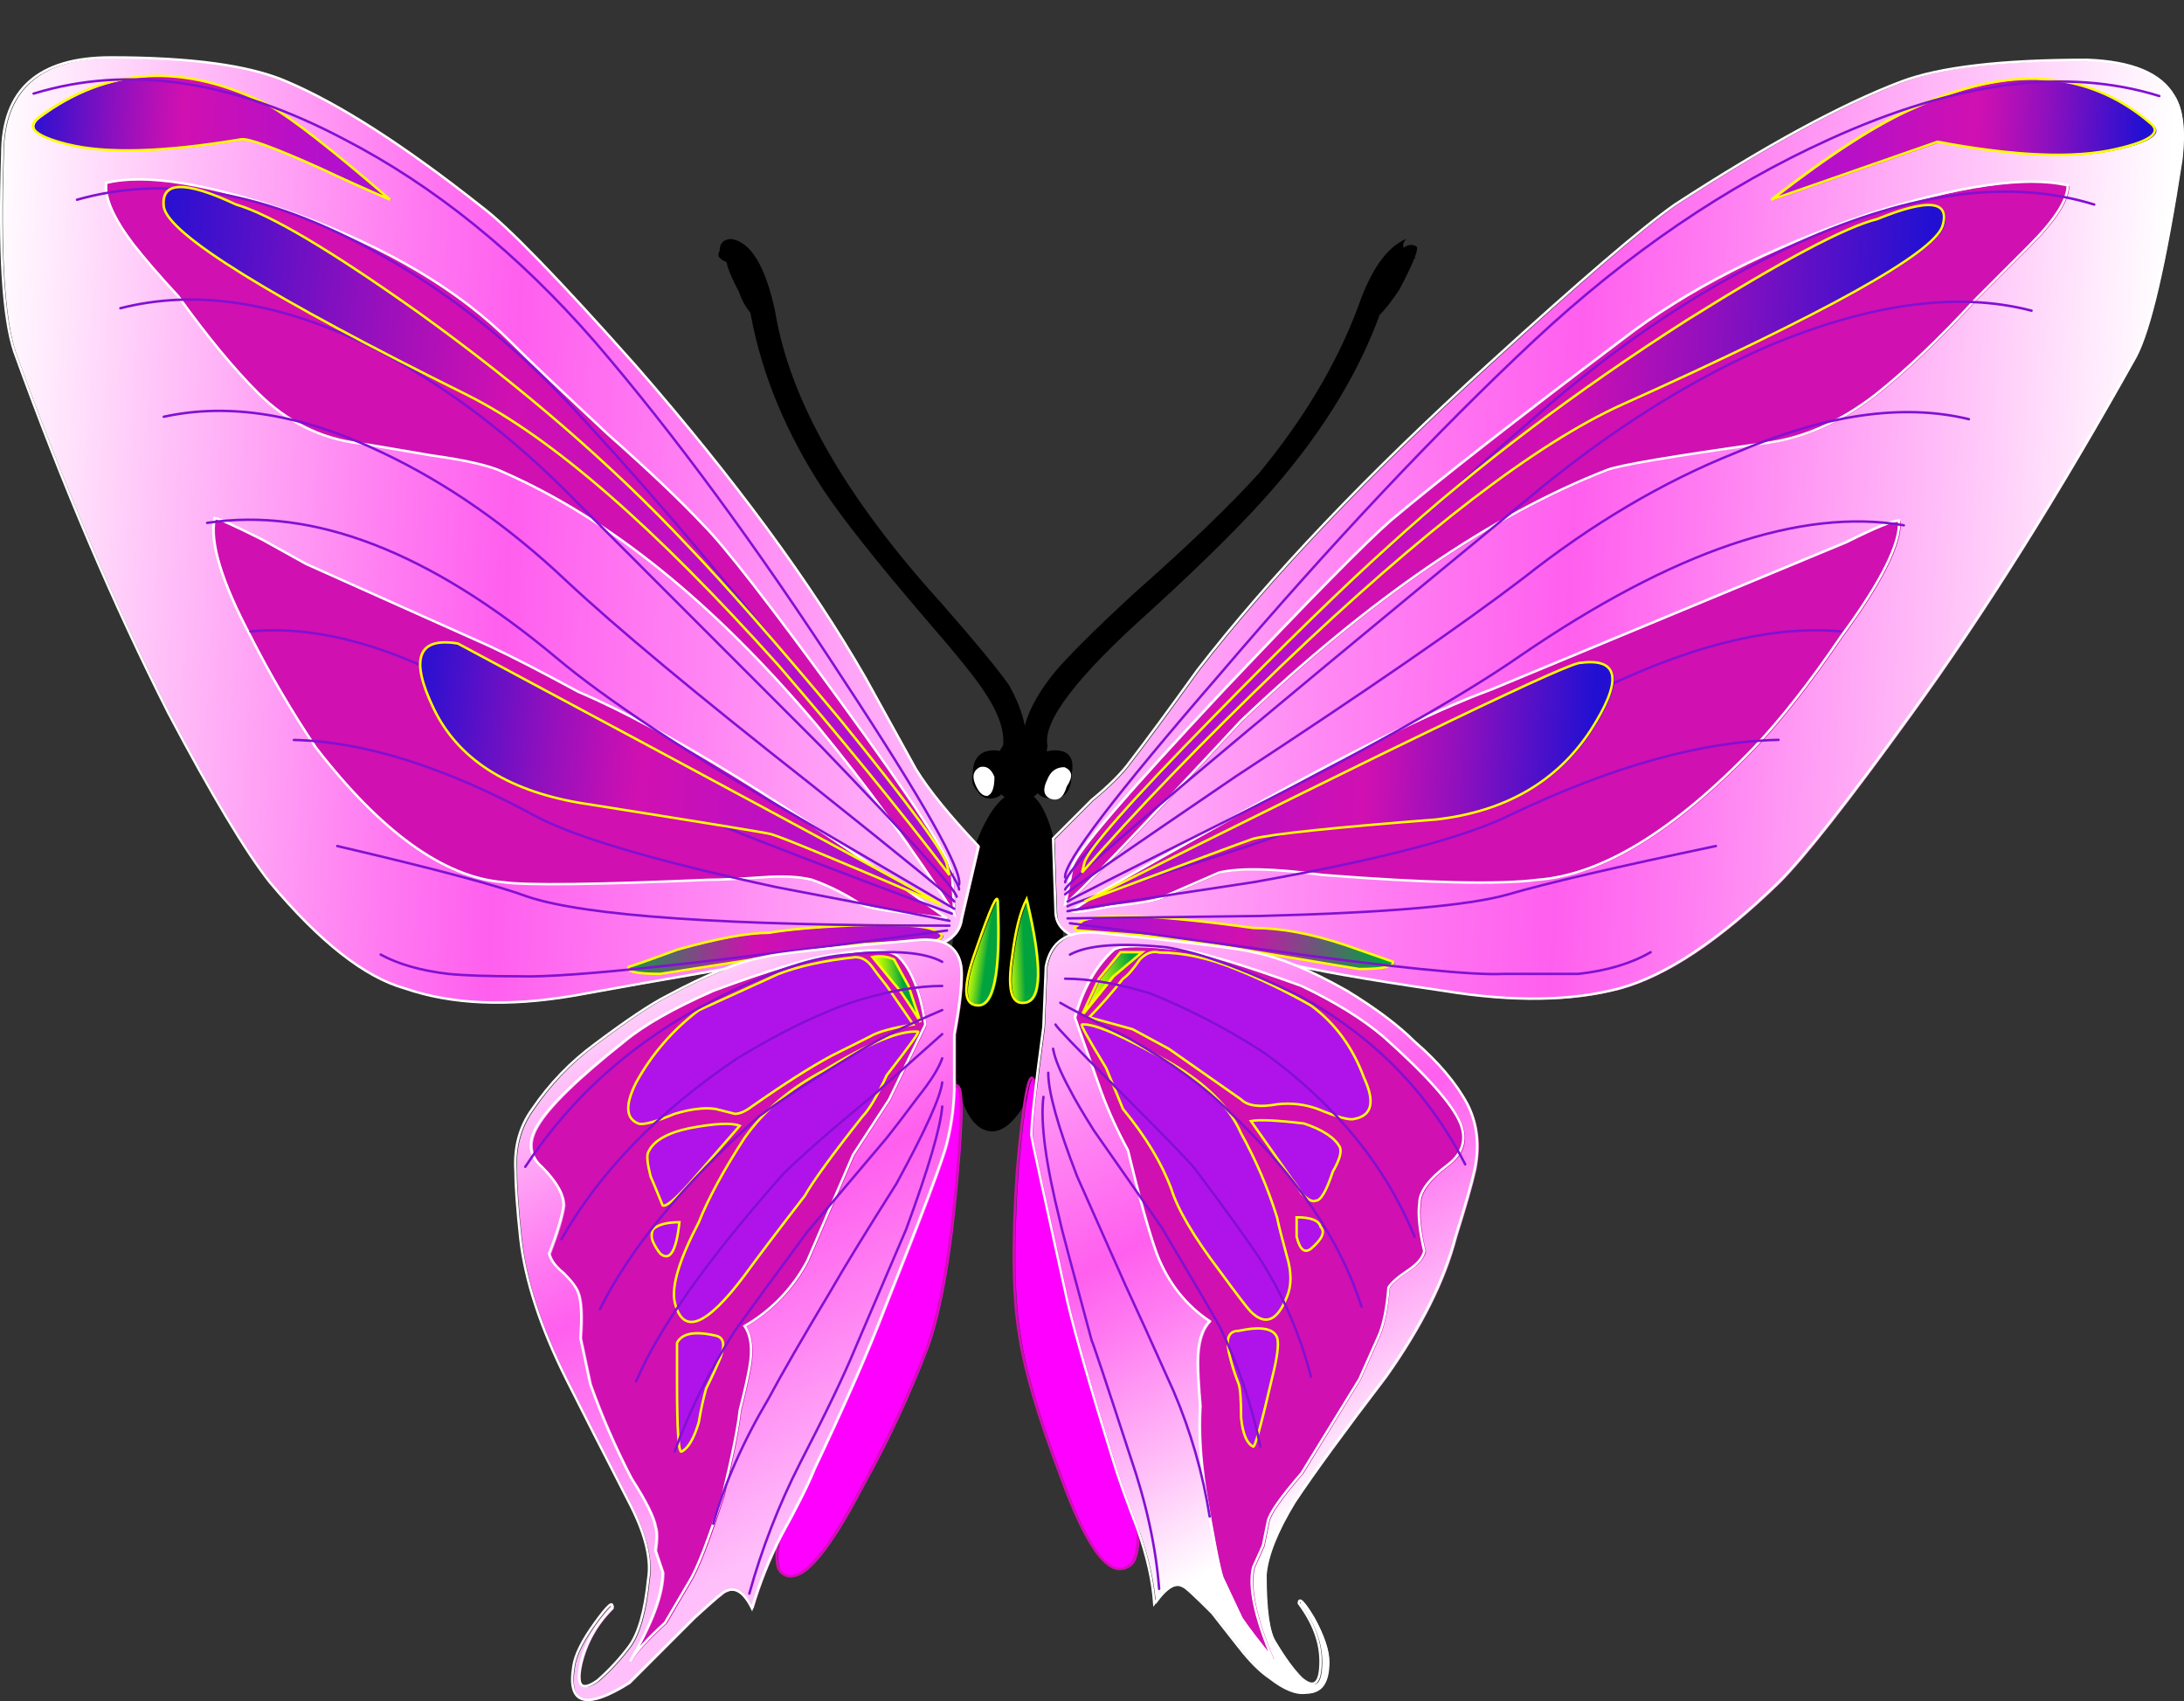 <?xml version="1.0" encoding="iso-8859-1"?>
<!-- Generator: Adobe Illustrator 20.1.0, SVG Export Plug-In . SVG Version: 6.00 Build 0)  -->
<svg version="1.0" id="Layer_1" xmlns="http://www.w3.org/2000/svg" xmlns:xlink="http://www.w3.org/1999/xlink" x="0px" y="0px"
	 viewBox="0 0 895.52 697.5" enable-background="new 0 0 895.52 697.5" xml:space="preserve">
<rect x="0" y="0" width="895.52" height="697.5" fill="#333333" stroke="none"/>
<title>butterflies_0026</title>
<path fill="#BFBFBF" fill-opacity="0" d="M757.05,196.06c28.18-24.54,42.27-53.473,42.27-86.8c0-35.16-13.177-63.727-39.53-85.7
	c-36.233-29.667-88.023-31.313-155.37-4.94L250.3,21.36c-44.287,0.367-75.397,16.48-93.33,48.34
	c-10.98,19.047-16.47,42.307-16.47,69.78c16.491,60.424,37.41,119.551,62.59,176.9c52,117.2,102.51,175.8,151.53,175.8
	c33.673,0,80.34-26.553,140-79.66c56.733-50.54,85.1-85.7,85.1-105.48c-0.057-12.022-2.289-23.934-6.59-35.16
	c-1.467-4-5.677-12.973-12.63-26.92C650.167,248.62,715.683,232.32,757.05,196.06z"/>
<path d="M435.43,394.65c1.333-19.12,0.333-35.6-3-49.44c-3.333-13.84-7.947-20.763-13.84-20.77c-6.587,0-12.517,6.593-17.79,19.78
	c-5.9,13.853-9.5,30.333-10.8,49.44c-2,19.12-1.333,35.6,2,49.44c3.333,13.84,8.273,20.763,14.82,20.77
	c5.927,0,11.857-6.593,17.79-19.78C429.843,430.25,433.45,413.77,435.43,394.65z"/>
<path d="M429.5,315.54c1.333-9.227-1.96-13.84-9.88-13.84c-6.587,0-10.54,4.613-11.86,13.84c0,8.567,3.293,12.853,9.88,12.86
	S428.18,324.12,429.5,315.54z"/>
<path d="M439.38,317.52c1.333-6.593-0.973-9.89-6.92-9.89c-5.273,0-7.91,3.297-7.91,9.89c-1.333,6.593,0.973,9.89,6.92,9.89
	C436.743,327.41,439.38,324.113,439.38,317.52z"/>
<path fill="#FFFFFF" d="M437.41,322.46c2.667-3.953,2.333-6.59-1-7.91c-3.293,0-5.6,1.647-6.92,4.94c-2,3.953-1.667,6.59,1,7.91
	C433.783,328.72,436.09,327.073,437.41,322.46z"/>
<path d="M414.68,317.52c0-6.593-2.307-9.89-6.92-9.89c-5.933,0-8.897,3.297-8.89,9.89c-0.693,2.499,0.081,5.176,2,6.92
	c0.997,1.806,2.877,2.948,4.94,3C410.403,327.42,413.36,324.113,414.68,317.52z"/>
<path fill="#FFFFFF" d="M407.76,318.51c-1.333-3.293-3.31-4.627-5.93-4c-2.667,1.333-3.333,3.64-2,6.92
	c1.333,3.28,2.98,4.927,4.94,4.94C406.763,325.743,407.76,323.123,407.76,318.51z"/>
<path d="M565.87,128.65c5.267-15.16,10.207-22.74,14.82-22.74l-4-1l-1-3c-0.667-1.333-0.333-2.667,1-4
	c-7.907,3.293-14.493,12.523-19.76,27.69c-8.567,23.073-22.073,45.817-40.52,68.23c-11.86,13.187-28.99,29.667-51.39,49.44
	c-17.127,15.82-28.327,27.027-33.6,33.62c-9.227,11.867-13.18,22.083-11.86,30.65c1.333,2.667,3.31,4,5.93,4
	c2.667-1.333,4-3.31,4-5.93c-2-9.887,12.163-28.347,42.49-55.38c23.06-21.093,40.19-38.233,51.39-51.42
	C543.123,175.763,557.29,152.377,565.87,128.65z"/>
<path d="M573.78,118.76c5.927-11.207,8.233-17.14,6.92-17.8c-3.953-2-7.907,1.627-11.86,10.88c-7.247,11.867-9.883,18.13-7.91,18.79
	C562.91,132.603,567.193,128.647,573.78,118.76z"/>
<linearGradient id="SVGID_1_" gradientUnits="userSpaceOnUse" x1="1261.735" y1="550.28" x2="1262.255" y2="550.35" gradientTransform="matrix(19.76 0 0 19.78 -24537.279 -10495.32)">
	<stop  offset="0" style="stop-color:#CCFF00"/>
	<stop  offset="0.38" style="stop-color:#CCFF00"/>
	<stop  offset="0.45" style="stop-color:#B9F706"/>
	<stop  offset="0.62" style="stop-color:#89E114"/>
	<stop  offset="0.84" style="stop-color:#3CBE2B"/>
	<stop  offset="1" style="stop-color:#00A33D"/>
</linearGradient>
<path fill="url(#SVGID_1_)" d="M400.84,412.45c7.247,1.333,10.21-12.84,8.89-42.52c0-3.953-2.963,2.64-8.89,19.78
	C395.567,404.21,395.567,411.79,400.84,412.45z"/>
<path fill="none" stroke="#FFFF00" d="M409.07,369.64c0-3.953-2.963,2.64-8.89,19.78c-5.273,14.5-5.273,22.08,0,22.74
	C407.393,413.48,410.357,399.307,409.07,369.64z"/>
<linearGradient id="SVGID_2_" gradientUnits="userSpaceOnUse" x1="1262.465" y1="550.352" x2="1263.015" y2="550.332" gradientTransform="matrix(19.76 0 0 19.78 -24537.279 -10495.32)">
	<stop  offset="0" style="stop-color:#CCFF00"/>
	<stop  offset="0.38" style="stop-color:#CCFF00"/>
	<stop  offset="0.45" style="stop-color:#B9F706"/>
	<stop  offset="0.62" style="stop-color:#89E114"/>
	<stop  offset="0.84" style="stop-color:#3CBE2B"/>
	<stop  offset="1" style="stop-color:#00A33D"/>
</linearGradient>
<path fill="url(#SVGID_2_)" d="M420.61,411.46c7.247-0.667,7.58-14.84,1-42.52c-2.667,5.273-4.643,13.183-5.93,23.73
	C413.693,405.857,415.337,412.12,420.61,411.46z"/>
<path fill="none" stroke="#FFFF00" d="M420.93,368.65c-2.667,5.273-4.643,13.183-5.93,23.73c-2,13.187-0.353,19.45,4.94,18.79
	C427.187,410.51,427.517,396.337,420.93,368.65z"/>
<linearGradient id="SVGID_3_" gradientUnits="userSpaceOnUse" x1="1263.733" y1="540.853" x2="1286.453" y2="541.933" gradientTransform="matrix(19.76 0 0 19.78 -24537.279 -10495.32)">
	<stop  offset="0" style="stop-color:#FFBFFA"/>
	<stop  offset="0.27" style="stop-color:#FF84F3"/>
	<stop  offset="0.47" style="stop-color:#FF5FEE"/>
	<stop  offset="0.58" style="stop-color:#FF7AF1"/>
	<stop  offset="0.81" style="stop-color:#FFC0F8"/>
	<stop  offset="1" style="stop-color:#FFFFFF"/>
</linearGradient>
<path fill="url(#SVGID_3_)" d="M876.18,146.45c5.927-11.207,12.187-38.237,18.78-81.09c1.333-11.867,0.333-20.437-3-25.71
	c-5.273-9.227-17.133-14.17-35.58-14.83c-34.92,0-60.283,2.967-76.09,8.9c-24.373,9.227-55.337,26.037-92.89,50.43
	c-13.16,9.233-38.517,30.987-76.07,65.26c-50.067,45.487-89.923,87.35-119.57,125.59c-11.84,16.48-21.063,29.003-27.67,37.57
	c-3.293,4.613-8.563,9.887-15.81,15.82l-15.81,15.82l1,29.67c0,5.273,2.963,8.9,8.89,10.88c3.293,1.333,9.223,2.333,17.79,3
	c6.587,1.333,17.457,2.333,32.61,3c14.493,0.667,25.363,2,32.61,4c13.18,3.293,35.58,7.25,67.2,11.87
	c28.327,4.613,52.373,4.28,72.14-1c19.107-5.273,40.847-19.777,65.22-43.51c10.54-10.547,28.657-33.62,54.35-69.22
	C813.92,251.96,844.553,203.143,876.18,146.45z"/>
<path fill="none" stroke="#FFFFFF" d="M875.51,146.16c-31.62,56.667-62.253,105.45-91.9,146.35
	c-25.693,35.6-43.81,58.673-54.35,69.22c-24.373,23.733-46.113,38.237-65.22,43.51c-19.767,5.273-43.813,5.607-72.14,1
	c-31.62-4.613-54.02-8.57-67.2-11.87c-7.247-2-18.117-3.333-32.61-4c-15.153-0.667-26.023-1.667-32.61-3
	c-8.567-0.667-14.497-1.667-17.79-3c-5.927-2-8.89-5.627-8.89-10.88l-1-29.67L447.61,328c7.247-5.933,12.517-11.207,15.81-15.82
	c6.587-8.567,15.81-21.093,27.67-37.58c29.647-38.233,69.503-80.093,119.57-125.58c37.56-34.207,62.927-55.927,76.1-65.16
	c37.553-24.393,68.517-41.203,92.89-50.43c15.813-5.933,41.177-8.9,76.09-8.9c18.447,0.667,30.307,5.61,35.58,14.83
	c3.293,5.273,4.293,13.843,3,25.71C887.707,107.923,881.437,134.953,875.51,146.16z"/>
<path fill="#D010B1" d="M769.45,162.27c12.52-9.887,26.353-23.07,41.5-39.55L832.7,101c10.54-10.547,15.81-18.787,15.81-24.72
	c-17.127-3.953-44.46,0.003-82,11.87c-40.847,13.847-74.447,30.987-100.8,51.42c-42.84,32.287-74.47,56.993-94.89,74.12
	c-9.88,8.567-32.94,31.97-69.18,70.21c-38.873,41.533-59.297,65.267-61.27,71.2l-3,15.82c3.953-2.667,28-27.717,72.14-75.15
	c52.707-50.1,102.777-84.38,150.21-102.84c5.267-2,26.677-5.627,64.23-10.88C739.79,180.07,754.957,173.477,769.45,162.27z"/>
<path fill="none" stroke="#FFFFFF" d="M768.78,162c-14.52,11.193-29.673,17.78-45.46,19.76c-37.553,5.273-58.963,8.9-64.23,10.88
	c-47.433,18.46-97.503,52.74-150.21,102.84c-44.14,47.467-68.187,72.517-72.14,75.15l3-15.82c2-5.933,22.423-29.667,61.27-71.2
	c36.233-38.233,59.29-61.637,69.17-70.21c20.42-17.14,52.043-41.86,94.87-74.16c26.353-20.433,59.953-37.573,100.8-51.42
	C803.377,75.94,830.707,72,847.84,76c0,5.933-5.27,14.173-15.81,24.72l-21.74,21.75C795.137,138.923,781.3,152.1,768.78,162z"/>
<linearGradient id="SVGID_4_" gradientUnits="userSpaceOnUse" x1="1278.383" y1="533.365" x2="1286.203" y2="533.735" gradientTransform="matrix(19.76 0 0 19.78 -24537.279 -10495.32)">
	<stop  offset="0" style="stop-color:#AB10D2"/>
	<stop  offset="0.24" style="stop-color:#B810C7"/>
	<stop  offset="0.56" style="stop-color:#D010B1"/>
	<stop  offset="0.62" style="stop-color:#BD10B5"/>
	<stop  offset="0.75" style="stop-color:#8D10BE"/>
	<stop  offset="0.93" style="stop-color:#4010CC"/>
	<stop  offset="1" style="stop-color:#2210D2"/>
</linearGradient>
<path fill="url(#SVGID_4_)" d="M868.27,61.4c14.487-3.293,19.1-6.917,13.84-10.87c-25.693-21.753-57.977-23.73-96.85-5.93
	c-15.153,6.587-34.573,19.11-58.26,37.57l68.19-23.73C826.783,64.373,851.143,65.36,868.27,61.4z"/>
<path fill="none" stroke="#FFFF00" d="M867.6,61.12c-17.127,3.953-41.503,2.953-73.13-3l-68.18,23.77
	c23.72-18.46,43.153-30.987,58.3-37.58c38.867-17.8,71.147-15.823,96.84,5.93C886.703,54.2,882.093,57.827,867.6,61.12z"/>
<path fill="#D010B1" d="M477.92,367.95c4.613-2,12.19-5.297,22.73-9.89c8.567-2,22.73-1.667,42.49,1c42.82,3.293,72.153,3.96,88,2
	c26.353-2,56-20.13,88.94-54.39c11.2-11.867,23.06-27.03,35.58-45.49c16.473-22.413,24.38-38.237,23.72-47.47
	c-2.667,0-9.913,2.967-21.74,8.9l-145.32,60.3c-25.033,9.227-60.94,27.027-107.72,53.4c-42.827,23.733-64.237,36.26-64.23,37.58
	c0.667,0.667,5.937,0,15.81-2C468.727,370.583,475.973,369.27,477.92,367.95z"/>
<path fill="none" stroke="#FFFFFF" d="M611.65,282.62l145.27-60.32c11.86-5.933,19.107-8.9,21.74-8.9
	c0.667,9.227-7.24,25.047-23.72,47.46c-12.52,18.46-24.38,33.623-35.58,45.49c-32.907,34.28-62.55,52.41-88.93,54.39
	c-15.813,2-45.147,1.333-88-2c-19.767-2.667-33.93-3-42.49-1c-10.54,4.613-18.117,7.91-22.73,9.89c-2,1.333-9.247,2.667-21.74,4
	c-9.88,2-15.15,2.667-15.81,2c0-1.333,21.41-13.86,64.23-37.58C550.697,309.663,586.617,291.853,611.65,282.62z"/>
<linearGradient id="SVGID_5_" gradientUnits="userSpaceOnUse" x1="1263.833" y1="549.984" x2="1270.462" y2="550.284" gradientTransform="matrix(19.76 0 0 19.78 -24537.279 -10495.32)">
	<stop  offset="0" style="stop-color:#AB10D2"/>
	<stop  offset="0.24" style="stop-color:#B810C7"/>
	<stop  offset="0.56" style="stop-color:#D010B1"/>
	<stop  offset="0.61" style="stop-color:#BD1DA7"/>
	<stop  offset="0.72" style="stop-color:#8D3F8C"/>
	<stop  offset="0.88" style="stop-color:#407660"/>
	<stop  offset="1" style="stop-color:#00A33D"/>
</linearGradient>
<path fill="url(#SVGID_5_)" d="M480.89,384.76L558,397.61c9.88,0,14.493-1,13.84-3L552,387.73c-13.833-4.613-26.35-6.92-37.55-6.92
	c-38.213-5.273-61.6-6.273-70.16-3l-2,2c-1.333,0.667-1.333,1.333,0,2L480.89,384.76z"/>
<path fill="none" stroke="#FFFF00" d="M480.22,384.47l-38.54-3c-1.333-0.667-1.333-1.333,0-2l2-2c8.567-3.293,31.953-2.293,70.16,3
	c11.2,0,23.717,2.307,37.55,6.92l19.76,6.92c0.667,2-3.943,3-13.83,3L480.22,384.47z"/>
<path fill="none" stroke="#8210D2" stroke-linecap="round" stroke-linejoin="bevel" d="M436.74,359.75
	c-0.667-5.933,20.417-33.62,63.25-83.06c46.113-54.06,89.267-99.877,129.46-137.45c38.207-35.6,78.39-62.957,120.55-82.07
	c52.047-23.733,97.177-29.667,135.39-17.8"/>
<path fill="none" stroke="#8210D2" stroke-linecap="round" stroke-linejoin="bevel" d="M436.74,361.73
	c0.667-4.613,22.737-28.347,66.21-71.2c45.46-46.147,87.293-85.7,125.5-118.66c34.92-30.987,71.153-55.05,108.7-72.19
	c46.78-21.12,87.3-26.393,121.56-15.82"/>
<path fill="none" stroke="#8210D2" stroke-linecap="round" stroke-linejoin="bevel" d="M436.74,364.7
	c0.667-3.293,63.913-56.69,189.74-160.19c32.28-27.027,64.89-47.793,97.83-62.3c42.167-17.8,78.4-22.743,108.7-14.83"/>
<path fill="none" stroke="#8210D2" stroke-linecap="round" stroke-linejoin="bevel" d="M436.74,366.67
	c1.333-1.333,24.72-17.483,70.16-48.45c53.333-34.94,92.533-61.97,117.6-81.09c28.327-22.413,57.327-39.553,87-51.42
	c36.867-15.807,68.807-20.42,95.82-13.84"/>
<path fill="none" stroke="#8210D2" stroke-linecap="round" stroke-linejoin="bevel" d="M437.73,369.64
	c0.667-0.667,24.713-12.863,72.14-36.59c52.047-26.367,89.927-47.79,113.64-64.27c62.587-42.847,114.963-60.647,157.13-53.4"/>
<path fill="none" stroke="#8210D2" stroke-linecap="round" stroke-linejoin="bevel" d="M437.73,371.62
	c2-1.333,26.707-9.573,74.12-24.72c52.047-17.8,88.61-32.963,109.69-45.49c53.333-31.64,97.803-45.813,133.41-42.52"/>
<path fill="none" stroke="#8210D2" stroke-linecap="round" stroke-linejoin="bevel" d="M437.73,373.6
	c2.667-0.667,28.03-4.623,76.09-11.87c52.047-9.227,87.293-18.47,105.74-27.73c41.507-19.78,78.07-29.997,109.69-30.65"/>
<path fill="none" stroke="#8210D2" stroke-linecap="round" stroke-linejoin="bevel" d="M437.73,376.56c2.667,0,29.02-0.333,79.06-1
	c52.047-1.333,85.977-4.3,101.79-8.9c15.813-4.6,44.147-11.193,85-19.78"/>
<path fill="none" stroke="#8210D2" stroke-linecap="round" stroke-linejoin="bevel" d="M438.72,378.54
	c0.667,0,27.333,3.627,80,10.88c52.667,7.253,85.277,10.55,97.83,9.89h30.63c11.86-1.333,21.743-4.3,29.65-8.9"/>
<linearGradient id="SVGID_6_" gradientUnits="userSpaceOnUse" x1="1264.323" y1="541.395" x2="1281.503" y2="542.165" gradientTransform="matrix(19.76 0 0 19.78 -24537.279 -10495.32)">
	<stop  offset="0" style="stop-color:#AB10D2"/>
	<stop  offset="0.24" style="stop-color:#B810C7"/>
	<stop  offset="0.56" style="stop-color:#D010B1"/>
	<stop  offset="0.62" style="stop-color:#BD10B5"/>
	<stop  offset="0.75" style="stop-color:#8D10BE"/>
	<stop  offset="0.93" style="stop-color:#4010CC"/>
	<stop  offset="1" style="stop-color:#2210D2"/>
</linearGradient>
<path fill="url(#SVGID_6_)" d="M526.35,273c58-55.373,104.447-90.973,139.34-106.8c83.667-37.56,127.477-61.96,131.43-73.2
	c3.293-10.547-5.6-11.547-26.68-3c-13.18,3.333-39.203,17.203-78.07,41.61c-45.46,29.007-85.977,59.673-121.55,92
	c-19.107,17.14-43.483,40.873-73.13,71.2c-33.6,34.28-51.06,54.057-52.38,59.33l-1,4C466.057,333.033,493.403,304.653,526.35,273z"
	/>
<path fill="none" stroke="#FFFF00" d="M665,165.94c-34.92,15.82-81.367,51.42-139.34,106.8c-32.94,31.64-60.273,59.973-82,85l1-4
	c1.333-5.273,18.793-25.05,52.38-59.33c29.647-30.327,54.023-54.06,73.13-71.2c35.573-32.3,76.09-62.967,121.55-92
	c38.853-24.313,64.87-38.117,78.05-41.41c21.08-8.567,29.973-7.567,26.68,3C792.497,103.98,748.68,128.36,665,165.94z"/>
<linearGradient id="SVGID_7_" gradientUnits="userSpaceOnUse" x1="1264.143" y1="546.567" x2="1274.743" y2="547.067" gradientTransform="matrix(19.76 0 0 19.78 -24537.279 -10495.32)">
	<stop  offset="0" style="stop-color:#AB10D2"/>
	<stop  offset="0.24" style="stop-color:#B810C7"/>
	<stop  offset="0.56" style="stop-color:#D010B1"/>
	<stop  offset="0.62" style="stop-color:#BD10B5"/>
	<stop  offset="0.75" style="stop-color:#8D10BE"/>
	<stop  offset="0.93" style="stop-color:#4010CC"/>
	<stop  offset="1" style="stop-color:#2210D2"/>
</linearGradient>
<path fill="url(#SVGID_7_)" d="M648.89,272c-3.953-0.667-71.813,31.967-203.58,97.9c42.167-15.82,65.227-24.39,69.18-25.71
	c7.907-2,32.943-4.637,75.11-7.91c28.327-3.293,49.41-15.49,63.25-36.59C666.017,279.27,664.697,270.04,648.89,272z"/>
<path fill="none" stroke="#FFFF00" d="M648.22,271.75c15.813-2,17.147,7.23,4,27.69c-13.867,21.093-34.963,33.28-63.29,36.56
	c-42.167,3.293-67.2,5.93-75.1,7.91c-3.953,1.333-27.01,9.903-69.17,25.71C576.413,303.713,644.267,271.09,648.22,271.75z"/>
<path fill="#FD00FF" d="M451.24,540l-26.68-96.9c-2-4.613-4.307,7.913-6.92,37.58c-2,29.667-1.667,52.08,1,67.24
	c2,13.847,7.6,32.963,16.8,57.35c11.2,30.987,20.753,43.183,28.66,36.59c4.613-3.953,4.28-20.433-1-49.44
	C455.853,562.753,451.9,545.28,451.24,540z"/>
<path fill="none" stroke="#D010B1" d="M423.89,442.82c-2-4.613-4.307,7.913-6.92,37.58c-2,29.667-1.667,52.08,1,67.24
	c2,13.847,7.6,32.963,16.8,57.35c11.2,30.987,20.753,43.183,28.66,36.59c4.613-3.953,4.28-20.433-1-49.44
	c-7.247-29.667-11.2-47.137-11.86-52.41L423.89,442.82z"/>
<linearGradient id="SVGID_8_" gradientUnits="userSpaceOnUse" x1="1264.308" y1="550.214" x2="1270.408" y2="561.214" gradientTransform="matrix(19.76 0 0 19.78 -24537.279 -10495.32)">
	<stop  offset="0" style="stop-color:#FFBFFA"/>
	<stop  offset="0.27" style="stop-color:#FF84F3"/>
	<stop  offset="0.47" style="stop-color:#FF5FEE"/>
	<stop  offset="0.58" style="stop-color:#FF7AF1"/>
	<stop  offset="0.81" style="stop-color:#FFC0F8"/>
	<stop  offset="1" style="stop-color:#FFFFFF"/>
</linearGradient>
<path fill="url(#SVGID_8_)" d="M553,406.51c-15.153-8.573-28-13.847-38.54-15.82c-4.613-1.333-25.697-3.97-63.25-7.91
	c-12.52-1.333-19.767,3.28-21.74,13.84l-1,24.72c-3.293,24.393-4.94,39.227-4.94,44.5c0,0.667,4.94,23.41,14.82,68.23
	c3.293,13.847,9.553,35.6,18.78,65.26c2,6.593,5.293,15.823,9.88,27.69c3.993,11.213,6.323,21.433,6.99,30.66
	c4.613-6.593,8.567-8.9,11.86-6.92c0.667,0,4.62,3.627,11.86,10.88l10.87,13.84c4.613,5.933,8.897,10.22,12.85,12.86
	c5.927,4.613,10.867,6.59,14.82,5.93c5.927,0,8.89-4.287,8.89-12.86c0-4.613-1.977-10.547-5.93-17.8
	c-3.953-6.593-5.93-8.57-5.93-5.93c5.933,7.913,8.897,15.823,8.89,23.73c0,9.227-2.637,11.533-7.91,6.92
	c-3.293-3.293-6.917-8.237-10.87-14.83c-2.667-3.953-4-13.183-4-27.69c0.667-7.913,4.62-17.803,11.86-29.67
	c7.907-11.867,20.423-29.007,37.55-51.42c14.493-20.433,24.047-39.55,28.66-57.35c3.953-12.527,6.59-21.757,7.91-27.69
	c2-9.887,1-18.787-3-26.7c-4.613-8.573-11.86-17.143-21.74-25.71C574.093,420.683,564.88,413.763,553,406.51z"/>
<path fill="none" stroke="#FFFFFF" d="M513.82,390.41c-4.613-1.333-25.697-3.97-63.25-7.91c-12.52-1.333-19.767,3.28-21.74,13.84
	l-1,24.72c-3.293,24.393-4.94,39.227-4.94,44.5c0,0.667,4.94,23.41,14.82,68.23c3.293,13.847,9.553,35.6,18.78,65.26
	c2,6.593,5.293,15.823,9.88,27.69c3.953,11.207,6.26,21.423,6.92,30.65c4.613-6.593,8.567-8.9,11.86-6.92
	c0.667,0,4.62,3.627,11.86,10.88l10.87,13.84c4.613,5.933,8.897,10.217,12.85,12.85c5.927,4.613,10.867,6.59,14.82,5.93
	c5.927,0,8.89-4.283,8.89-12.85c0-4.613-1.977-10.547-5.93-17.8c-3.953-6.593-5.93-8.57-5.93-5.93
	c5.927,7.913,8.89,15.823,8.89,23.73c0,9.227-2.637,11.533-7.91,6.92c-3.293-3.293-6.917-8.237-10.87-14.83
	c-2.667-3.953-4-13.183-4-27.69c0.667-7.913,4.62-17.803,11.86-29.67c7.907-11.867,20.423-29.007,37.55-51.42
	c14.493-20.433,24.047-39.55,28.66-57.35c3.953-12.527,6.59-21.757,7.91-27.69c2-9.887,1-18.787-3-26.7
	c-4.547-8.56-11.77-17.123-21.67-25.69c-6.587-6.593-15.81-13.517-27.67-20.77C537.197,397.657,524.36,392.383,513.82,390.41z"/>
<path fill="#D010B1" d="M534.25,404.54c-23.72-8.573-39.86-13.517-48.42-14.83c-15.813-2-25.367-2-28.66,0
	c-7.247,6.593-12.517,15.823-15.81,27.69l10.87,30.6c3.049,8.161,6.682,16.091,10.87,23.73c4.6,19.153,8.567,33.343,11.9,42.57
	c4.613,11.867,11.86,21.097,21.74,27.69c-3.293,3.293-4.94,8.897-4.94,16.81c0,3.953,0.333,9.887,1,17.8
	c-0.667,9.887,0,21.423,2,34.61c3.293,19.78,5.6,31.647,6.92,35.6l7.91,16.81c2.667,3.953,6.95,9.557,12.85,16.81
	c-7.247-17.14-9.883-29.667-7.91-37.58l4-8.9l2-9.89c0.667-3.293,5.277-9.887,13.83-19.78l23.6-38.56l7.91-17.8
	c2-4.613,3.333-11.207,4-19.78c1.333-2,3.97-4.307,7.91-6.92s6.247-5.25,6.92-7.91c-2-8.573-2.667-15.167-2-19.78
	c0-4.613,3.953-9.887,11.86-15.82c5.927-4.613,7.573-10.217,4.94-16.81c-3.293-7.913-13.833-19.78-31.62-35.6
	C559.307,418.053,548.083,411.133,534.25,404.54z"/>
<path fill="none" stroke="#FFFFFF" d="M485.16,389.42c-15.813-2-25.367-2-28.66,0c-7.247,6.593-12.517,15.823-15.81,27.69
	l10.87,30.65c3.05,8.16,6.682,16.091,10.87,23.73c4.613,19.12,8.567,33.293,11.86,42.52c4.613,11.867,11.86,21.097,21.74,27.69
	c-3.293,3.293-4.94,8.897-4.94,16.81c0,3.953,0.333,9.887,1,17.8c-0.667,9.887,0,21.423,2,34.61c3.293,19.78,5.6,31.647,6.92,35.6
	l7.91,16.81c2.667,3.953,6.95,9.557,12.85,16.81c-7.247-17.14-9.883-29.667-7.91-37.58l4-8.9l2-9.89
	c0.667-3.293,5.277-9.887,13.83-19.78l23.72-38.56l7.91-17.8c2-4.613,3.333-11.207,4-19.78c1.333-2,3.97-4.307,7.91-6.92
	c3.94-2.613,6.197-5.257,6.77-7.93c-2-8.567-2.667-15.16-2-19.78c0-4.613,3.953-9.887,11.86-15.82
	c5.927-4.613,7.573-10.217,4.94-16.81c-3.293-7.913-13.833-19.78-31.62-35.6c-8.567-7.253-19.767-14.177-33.6-20.77
	C509.86,395.673,493.72,390.74,485.16,389.42z"/>
<path fill="#B013EA" d="M444.32,420.36c-0.667,0,2.627,5.933,9.88,17.8l6.92,16.84c9.253,11.187,15.843,22.053,19.77,32.6
	c2.667,8.573,9.253,19.78,19.76,33.62c7.247,9.893,11.53,15.487,12.85,16.78c5.933,5.933,10.873,3.957,14.82-5.93
	c2-4.613,2-10.217,0-16.81c-2-7.253-3.333-12.527-4-15.82c-3.734-12.017-8.7-23.615-14.82-34.61
	c-4.613-10.547-14.167-20.107-28.66-28.68C461.107,424.963,448.933,419.7,444.32,420.36z"/>
<path fill="none" stroke="#FFFF00" d="M453.54,437.87l6.92,16.81c9.22,11.207,15.807,22.083,19.76,32.63
	c2.667,8.567,9.253,19.773,19.76,33.62c7.247,9.887,11.53,15.49,12.85,16.81c5.927,5.933,10.867,3.957,14.82-5.93
	c2-4.613,2-10.217,0-16.81c-2-7.253-3.333-12.527-4-15.82c-3.733-12.017-8.7-23.615-14.82-34.61
	c-4.613-10.547-14.167-20.107-28.66-28.68c-19.767-11.207-31.953-16.48-36.56-15.82C442.983,420.07,446.293,426.003,453.54,437.87z"
	/>
<path fill="#B013EA" d="M524.37,548.91c-1.333-3.953-6.603-4.953-15.81-3c-3.953,0-5.287,2.967-4,8.9
	c1.002,4.383,2.339,8.682,4,12.86c0.667,2,1,6.613,1,13.84c0.667,6.593,2.313,10.55,4.94,11.87c0.667,0.667,3.303-8.893,7.91-28.68
	C524.377,556.813,525.03,551.55,524.37,548.91z"/>
<path fill="none" stroke="#FFFF00" d="M507.89,545.66c-3.953,0-5.287,2.967-4,8.9c1.002,4.38,2.339,8.676,4,12.85
	c0.667,2,1,6.613,1,13.84c0.667,6.593,2.313,10.55,4.94,11.87c0.667,0.667,3.303-8.893,7.91-28.68c2-7.913,2.667-13.187,2-15.82
	C522.4,544.667,517.117,543.68,507.89,545.66z"/>
<path fill="#B013EA" d="M513.5,459.91l16.8,23.73c1.5,1.859,2.838,3.843,4,5.93c2.667,2.667,4.643,3.667,5.93,3
	c2,0,4.307-3.957,6.92-11.87c2.667-4.613,3.667-7.91,3-9.89c-2-3.953-6.94-7.25-14.82-9.89
	C524.07,459.587,516.793,459.25,513.5,459.91z"/>
<path fill="none" stroke="#FFFF00" d="M529.63,483.36c1.5,1.859,2.838,3.843,4,5.93c2.667,2.667,4.643,3.667,5.93,3
	c2,0,4.307-3.957,6.92-11.87c2.667-4.613,3.667-7.91,3-9.89c-2-3.953-6.94-7.25-14.82-9.89c-11.2-1.333-18.447-1.667-21.74-1
	L529.63,483.36z"/>
<path fill="#B013EA" d="M532.27,507.38c1.333,5.273,3.31,6.92,5.93,4.94c4.613-3.953,5.947-6.92,4-8.9c-0.667-2.667-3.96-4-9.88-4
	v7.91L532.27,507.38z"/>
<path fill="none" stroke="#FFFF00" d="M537.54,512c4.613-3.953,5.947-6.92,4-8.9c-0.667-2.667-3.96-4-9.88-4v7.91
	C532.947,512.337,534.907,514,537.54,512z"/>
<path fill="#B013EA" d="M475.95,390.69c-2.667-0.667-5.303,0.333-7.91,3c-2.667,3.953-4.973,6.59-6.92,7.91
	c-4.328,5.517-8.948,10.797-13.84,15.82l17.79,4.94l14.82,7.91L509.55,451c2.667,2.667,7.607,3.333,14.82,2
	c5.679-0.682,11.439,0.004,16.8,2c7.907,3.293,12.847,4.627,14.82,4c7.247-1.333,8.58-6.937,4-16.81
	c-4.66-12.58-11.923-22.493-21.79-29.74c-9.873-5.61-20.106-10.564-30.63-14.83C496.37,393,485.83,390.69,475.95,390.69z"/>
<path fill="none" stroke="#FFFF00" d="M467.38,393.37c-2.667,3.953-4.973,6.59-6.92,7.91c-4.324,5.517-8.94,10.798-13.83,15.82
	l17.78,4.9l14.82,8l29.65,20.77c2.667,2.667,7.607,3.333,14.82,2c5.679-0.682,11.439,0.004,16.8,2c7.907,3.293,12.847,4.627,14.82,4
	c7.247-1.333,8.58-6.937,4-16.81c-4.613-12.527-11.86-22.417-21.74-29.67c-9.873-5.61-20.106-10.564-30.63-14.83
	c-11.2-4.613-21.74-6.92-31.62-6.92C472.663,389.793,470.013,390.737,467.38,393.37z"/>
<linearGradient id="SVGID_9_" gradientUnits="userSpaceOnUse" x1="1263.923" y1="551.111" x2="1265.293" y2="550.91" gradientTransform="matrix(19.76 0 0 19.78 -24537.279 -10495.32)">
	<stop  offset="0" style="stop-color:#CCFF00"/>
	<stop  offset="0.38" style="stop-color:#CCFF00"/>
	<stop  offset="0.45" style="stop-color:#B9F706"/>
	<stop  offset="0.62" style="stop-color:#89E114"/>
	<stop  offset="0.84" style="stop-color:#3CBE2B"/>
	<stop  offset="1" style="stop-color:#00A33D"/>
</linearGradient>
<path fill="url(#SVGID_9_)" d="M460.13,390.69l-8.89,10.88l-6.92,14.83l12.85-15.82l11.83-9.89h-8.89H460.13z"/>
<path fill="none" stroke="#FFFF00" d="M450.58,401.28l-6.92,14.83l12.85-15.82l11.86-9.89h-8.89L450.58,401.28z"/>
<path fill="none" stroke="#8210D2" stroke-linecap="round" stroke-linejoin="bevel" d="M427.85,449.74
	c-1.333,10.547,0.973,27.687,6.92,51.42c0,0.667,4.283,16.817,12.85,48.45c0.667,1.333,5.937,17.153,15.81,47.46
	c6.587,19.12,10.54,37.25,11.86,54.39"/>
<path fill="none" stroke="#8210D2" stroke-linecap="round" stroke-linejoin="bevel" d="M429.82,439.85
	c0,7.913,3.953,22.087,11.86,42.52l19.76,44.5c4.613,9.887,11.2,24.39,19.76,43.51c7.044,16.461,12.015,33.733,14.8,51.42"/>
<path fill="none" stroke="#8210D2" stroke-linecap="round" stroke-linejoin="bevel" d="M431.8,430
	c0.667,3.953,2.973,9.557,6.92,16.81c2,3.953,5.293,9.557,9.88,16.81l27.67,39.55c12.487,21.073,20.397,34.577,23.73,40.51
	c7.646,15.712,13.29,32.322,16.8,49.44"/>
<path fill="none" stroke="#8210D2" stroke-linecap="round" stroke-linejoin="bevel" d="M432.79,420.07
	c0.667,1.333,8.573,9.573,23.72,24.72c20.42,20.433,31.62,31.97,33.6,34.61c13.833,18.46,23.057,31.313,27.67,38.56
	c8.901,14.404,15.563,30.076,19.76,46.48"/>
<path fill="none" stroke="#8210D2" stroke-linecap="round" stroke-linejoin="bevel" d="M434.76,411.17
	c3.293,2,12.847,6.943,28.66,14.83c17.127,9.887,30.633,19.777,40.52,29.67c27.667,26.367,45.783,53.067,54.35,80.1"/>
<path fill="none" stroke="#8210D2" stroke-linecap="round" stroke-linejoin="bevel" d="M436.74,401.28
	c9.88,0,21.41,1.977,34.59,5.93c16.587,6.654,32.475,14.934,47.43,24.72c28.987,21.093,49.41,46.143,61.27,75.15"/>
<path fill="none" stroke="#8210D2" stroke-linecap="round" stroke-linejoin="bevel" d="M438.72,391.4
	c7.247-3.953,20.423-4.953,39.53-3c13.173,2,31.29,8.593,54.35,19.78c30.307,16.48,53.037,39.553,68.19,69.22"/>
<path d="M300,98c-3.293,0-4.94,1.647-4.94,4.94c-1.333,2,0,3.647,4,4.94c3.293,0,6.257,7.25,8.89,21.75
	c4.613,24.393,14.497,48.127,29.65,71.2c7.907,11.867,21.74,29.337,41.5,52.41c13.18,15.173,21.417,25.393,24.71,30.66
	c6.587,9.887,8.893,18.127,6.92,24.72c-1.333,2.667-0.333,4.643,3,5.93c2.667,0.667,4.643-0.333,5.93-3
	c2.667-8.567,0.69-18.783-5.93-30.65c-4.64-6.6-13.883-17.797-27.73-33.59c-39.52-43.54-62.243-83.423-68.17-119.65
	C313.877,109.22,307.933,99.333,300,98z"/>
<path d="M299.05,102.94c-2.667,1.333-1.333,6.937,4,16.81c1.172,3.717,3.204,7.105,5.93,9.89c2,2.667,3.333,3.667,4,3
	c2-0.667,0.667-6.93-4-18.79C305.66,103.283,302.35,99.647,299.05,102.94z"/>
<linearGradient id="SVGID_10_" gradientUnits="userSpaceOnUse" x1="1262.123" y1="542.254" x2="1241.273" y2="541.274" gradientTransform="matrix(19.76 0 0 19.78 -24537.279 -10495.32)">
	<stop  offset="0" style="stop-color:#FFBFFA"/>
	<stop  offset="0.27" style="stop-color:#FF84F3"/>
	<stop  offset="0.47" style="stop-color:#FF5FEE"/>
	<stop  offset="0.58" style="stop-color:#FF7AF1"/>
	<stop  offset="0.81" style="stop-color:#FFC0F8"/>
	<stop  offset="1" style="stop-color:#FFFFFF"/>
</linearGradient>
<path fill="url(#SVGID_10_)" d="M198.25,85.14c-31.62-25.053-58.287-42.193-80-51.42c-15.153-6.593-39.2-9.89-72.14-9.89
	C16.437,23.83,1.6,37.013,1.6,63.38c-1.333,40.213,0.313,67.243,4.94,81.09c19.767,54.713,40.85,104.157,63.25,148.33
	c17.787,33.62,31.62,56.687,41.5,69.2c20.42,24.393,38.867,38.897,55.34,43.51c19.107,6.593,42.167,7.593,69.18,3
	c14.493-2.667,36.893-6.623,67.2-11.87c13.833-3.293,35.243-5.27,64.23-5.93l17.79-3c5.933-2,9.227-5.627,9.88-10.88l6.92-29.67
	c-11.887-12.513-20.453-23.053-25.7-31.62L355.38,278c-22.4-38.893-53.693-81.413-93.88-127.56
	C229.88,114.813,208.797,93.047,198.25,85.14z"/>
<path fill="none" stroke="#FFFFFF" d="M117.55,33.43c-15.153-6.593-39.2-9.89-72.14-9.89c-29.647,0-44.47,13.187-44.47,39.56
	c-1.333,40.213,0.313,67.243,4.94,81.09c19.767,54.713,40.85,104.157,63.25,148.33c17.787,33.62,31.62,56.693,41.5,69.22
	c20.42,24.393,38.867,38.897,55.34,43.51c19.107,6.593,42.163,7.593,69.17,3c14.493-2.667,36.893-6.623,67.2-11.87
	c13.833-3.293,35.243-5.27,64.23-5.93l17.79-3c5.927-2,9.22-5.627,9.88-10.88l6.92-29.67c-11.86-12.527-20.423-23.073-25.69-31.64
	l-20.75-37.58c-22.4-38.893-53.693-81.413-93.88-127.56c-31.62-35.6-52.703-57.353-63.25-65.26
	C165.97,59.807,139.29,42.663,117.55,33.43z"/>
<path fill="#D010B1" d="M73.74,121.72c11.86,16.48,22.73,29.663,32.61,39.55c11.86,11.867,25.693,18.79,41.5,20.77
	c0.667,0,10.55,1.647,29.65,4.94c14.493,2,24.377,4.307,29.65,6.92c43.48,19.12,86.303,53.73,128.47,103.83
	c20.265,24.589,39.074,50.343,56.33,77.13l-1-16.81c-0.667-5.933-16.15-29.667-46.45-71.2c-28.327-38.893-46.773-62.627-55.34-71.2
	c-9.227-9.887-22.403-22.413-39.53-37.58c-19.753-18.447-32.927-30.967-39.52-37.56c-21.08-21.093-50.413-38.563-88-52.41
	C86.57,75.573,60.563,71.29,44.09,75.25C43.43,81.183,47.067,89.433,55,100C59.587,105.913,65.833,113.153,73.74,121.72z"/>
<path fill="none" stroke="#FFFFFF" d="M105.69,161c11.86,11.867,25.693,18.79,41.5,20.77c0.667,0,10.55,1.647,29.65,4.94
	c14.493,2,24.377,4.307,29.65,6.92c43.48,19.113,86.317,53.723,128.51,103.83c20.265,24.589,39.074,50.343,56.33,77.13l-1-16.81
	c-0.667-5.933-16.15-29.667-46.45-71.2c-28.327-38.893-46.773-62.627-55.34-71.2c-9.247-9.887-22.427-22.413-39.54-37.58
	c-19.767-18.46-32.943-30.987-39.53-37.58c-21.08-21.093-50.413-38.563-88-52.41C85.917,75.27,59.903,71,43.43,75
	c-0.667,5.933,2.957,14.173,10.87,24.72c4.613,5.933,10.873,13.183,18.78,21.75C84.94,137.93,95.81,151.107,105.69,161z"/>
<linearGradient id="SVGID_11_" gradientUnits="userSpaceOnUse" x1="1249.703" y1="533.575" x2="1242.273" y2="533.225" gradientTransform="matrix(19.76 0 0 19.78 -24537.279 -10495.32)">
	<stop  offset="0" style="stop-color:#AB10D2"/>
	<stop  offset="0.24" style="stop-color:#B810C7"/>
	<stop  offset="0.56" style="stop-color:#D010B1"/>
	<stop  offset="0.62" style="stop-color:#BD10B5"/>
	<stop  offset="0.75" style="stop-color:#8D10BE"/>
	<stop  offset="0.93" style="stop-color:#4010CC"/>
	<stop  offset="1" style="stop-color:#2210D2"/>
</linearGradient>
<path fill="url(#SVGID_11_)" d="M132,69.31c9.88,4.613,19.433,8.9,28.66,12.86c-23.687-20.44-40.143-33.297-49.37-38.57
	c-34.913-17.8-66.537-16.15-94.87,4.95c-5.273,3.953-1.32,7.58,11.86,10.88c15.813,3.953,39.53,3.287,71.15-2
	C102.07,56.783,112.927,60.743,132,69.31z"/>
<path fill="none" stroke="#FFFF00" d="M160,81.89c-23.72-20.433-40.19-33.287-49.41-38.56c-34.92-17.8-66.543-16.153-94.87,4.94
	c-5.24,3.953-1.273,7.577,11.9,10.87c15.813,3.953,39.53,3.287,71.15-2c2.667-0.667,13.537,3.29,32.61,11.87
	C141.267,73.67,150.807,77.963,160,81.89z"/>
<path fill="#D010B1" d="M201.22,265.11l-75.1-33.62l-17.79-9.89c-11.86-5.933-18.447-8.9-19.76-8.9
	c-2,9.887,2.94,26.037,14.82,48.45c7.975,15.684,16.884,30.874,26.68,45.49c27.007,34.907,52.7,53.36,77.08,55.36
	c9.227,1.333,37.227,1,84-1c4.613,0,11.86-0.333,21.74-1c8.567-0.667,15.483-0.333,20.75,1c6.961,2.489,13.595,5.81,19.76,9.89
	c2,1.333,8.917,2.667,20.75,4l14.82,2c-65.22-46.807-115.62-77.807-151.2-93C221.97,275.297,209.787,269.037,201.22,265.11z"/>
<path fill="none" stroke="#FFFFFF" d="M125.45,231.2l-17.79-9.89c-11.86-5.933-18.447-8.9-19.76-8.9
	c-2,9.887,2.94,26.037,14.82,48.45c7.975,15.684,16.884,30.874,26.68,45.49c27.013,34.94,52.707,53.4,77.08,55.38
	c9.22,1.333,37.22,1,84-1c4.613,0,11.86-0.333,21.74-1c8.567-0.667,15.483-0.333,20.75,1c6.961,2.489,13.596,5.81,19.76,9.89
	c2,1.333,8.917,2.667,20.75,4l14.82,2c-65.22-46.807-115.62-77.807-151.2-93c-15.813-8.567-28-14.83-36.56-18.79L125.45,231.2z"/>
<linearGradient id="SVGID_12_" gradientUnits="userSpaceOnUse" x1="1261.063" y1="550.444" x2="1254.605" y2="550.144" gradientTransform="matrix(19.76 0 0 19.78 -24537.279 -10495.32)">
	<stop  offset="0" style="stop-color:#AB10D2"/>
	<stop  offset="0.24" style="stop-color:#B810C7"/>
	<stop  offset="0.56" style="stop-color:#D010B1"/>
	<stop  offset="0.61" style="stop-color:#BD1DA7"/>
	<stop  offset="0.72" style="stop-color:#8D3F8C"/>
	<stop  offset="0.88" style="stop-color:#407660"/>
	<stop  offset="1" style="stop-color:#00A33D"/>
</linearGradient>
<path fill="url(#SVGID_12_)" d="M347.48,387.73l37.55-2c2.667-1.333,2.333-2.667-1-4c-3.953-2-15.483-2.667-34.59-2
	c-14.493,0.667-25.693,1.667-33.6,3c-8.567,0-21.083,2.307-37.55,6.92c-12.52,4.613-19.107,6.92-19.76,6.92c-1.333,2,2.95,3,12.85,3
	L347.48,387.73z"/>
<path fill="none" stroke="#FFFF00" d="M384.37,385.46c2.667-1.333,2.333-2.667-1-4c-3.953-2-15.483-2.667-34.59-2
	c-14.493,0.667-25.693,1.667-33.6,3c-8.567,0-21.083,2.307-37.55,6.92c-12.52,4.613-19.107,6.92-19.76,6.92c-1.333,2,2.95,3,12.85,3
	l76.09-11.87L384.37,385.46z"/>
<path fill="none" stroke="#8210D2" stroke-linecap="round" stroke-linejoin="bevel" d="M393.26,362.72
	c1.333-5.933-14.477-33.95-47.43-84.05C310.25,223.95,276.307,177.803,244,140.23c-31.593-36.26-65.837-63.947-102.73-83.06
	C95.15,32.777,52.657,26.513,13.79,38.38"/>
<path fill="none" stroke="#8210D2" stroke-linecap="round" stroke-linejoin="bevel" d="M393.26,364.7
	c0-3.953-17.46-28.017-52.38-72.19c-36.233-46.147-69.833-86.03-100.8-119.65c-28.327-31.64-59.29-56.03-92.89-73.17
	c-42.16-21.76-80.7-27.693-115.62-17.8"/>
<path fill="none" stroke="#8210D2" stroke-linecap="round" stroke-linejoin="bevel" d="M392.27,367.66
	c-0.667-3.293-19.113-23.73-55.34-61.31l-100.8-100.86c-26.353-27.027-54.353-48.123-84-63.29
	c-37.547-18.453-71.803-23.727-102.77-15.82"/>
<path fill="none" stroke="#8210D2" stroke-linecap="round" stroke-linejoin="bevel" d="M391.28,369.64
	c-0.667-1.333-20.43-17.483-59.29-48.45c-46.113-36.26-79.383-63.947-99.81-83.06c-23.72-22.413-48.753-39.883-75.1-52.41
	c-32.94-15.813-62.917-20.76-89.93-14.84"/>
<path fill="none" stroke="#8210D2" stroke-linecap="round" stroke-linejoin="bevel" d="M391.28,372.61L327,335
	c-45.46-26.367-78.4-48.12-98.82-65.26c-52.013-43.493-99.76-61.943-143.24-55.35"/>
<path fill="none" stroke="#8210D2" stroke-linecap="round" stroke-linejoin="bevel" d="M390.29,374.59
	c-21.74-7.913-44.47-16.483-68.19-25.71c-46.773-17.8-79.383-33.293-97.83-46.48c-46.773-32.3-87.29-46.803-121.55-43.51"/>
<path fill="none" stroke="#8210D2" stroke-linecap="round" stroke-linejoin="bevel" d="M389.31,377.55
	c-23.06-4.613-46.777-9.227-71.15-13.84c-48.773-10.547-81.387-20.117-97.84-28.71c-37.547-20.413-70.817-30.95-99.81-31.61"/>
<path fill="none" stroke="#8210D2" stroke-linecap="round" stroke-linejoin="bevel" d="M389.31,379.53
	c-91.573,0-149.22-3.957-172.94-11.87c-12.52-4.613-38.543-11.537-78.07-20.77"/>
<path fill="none" stroke="#8210D2" stroke-linecap="round" stroke-linejoin="bevel" d="M388.32,381.51
	c-96.847,13.18-155.153,19.443-174.92,18.79c-13.173,0-23.057-0.333-29.65-1c-11.2-1.333-20.423-3.97-27.67-7.91"/>
<path fill="#FD00FF" d="M391.95,446.07L350.44,543c-1.333,5.273-8.25,22.743-20.75,52.41c-9.88,29.007-12.843,45.487-8.89,49.44
	c6.587,6.593,17.787-5.273,33.6-35.6c10.276-18.443,19.193-37.61,26.68-57.35c5.273-15.16,9.227-37.903,11.86-68.23
	C395.573,454.65,395.243,442.117,391.95,446.07z"/>
<path fill="none" stroke="#D010B1" d="M391.28,445.78c3.293-3.953,3.627,8.573,1,37.58c-2.667,30.327-6.62,53.07-11.86,68.23
	c-7.487,19.74-16.404,38.908-26.68,57.35c-15.813,30.327-27.013,42.193-33.6,35.6c-3.953-3.953-0.99-20.433,8.89-49.44
	c12.52-29.667,19.437-47.137,20.75-52.41L391.28,445.78z"/>
<linearGradient id="SVGID_13_" gradientUnits="userSpaceOnUse" x1="1259.685" y1="561.635" x2="1253.385" y2="550.305" gradientTransform="matrix(19.76 0 0 19.78 -24537.279 -10495.32)">
	<stop  offset="0" style="stop-color:#FFBFFA"/>
	<stop  offset="0.27" style="stop-color:#FF84F3"/>
	<stop  offset="0.47" style="stop-color:#FF5FEE"/>
	<stop  offset="0.58" style="stop-color:#FF7AF1"/>
	<stop  offset="0.81" style="stop-color:#FFC0F8"/>
	<stop  offset="1" style="stop-color:#FFFFFF"/>
</linearGradient>
<path fill="url(#SVGID_13_)" d="M394.91,399.59c0-10.547-6.26-15.16-18.78-13.84c-36.233,3.293-56.987,5.6-62.26,6.92
	c-10.54,2-23.717,7.273-39.53,15.82c-6.587,3.293-16.47,9.887-29.65,19.78c-10.024,7.38-18.713,16.421-25.69,26.73
	c-5.273,7.253-7.58,15.823-6.92,25.71c0,5.933,0.667,15.163,2,27.69c2,17.14,8.26,36.257,18.78,57.35
	c5.927,11.867,14.82,29.337,26.68,52.41c5.927,11.867,8.233,21.757,6.92,29.67c-1.333,13.187-3.97,22.417-7.91,27.69
	c-3.787,5.05-8.094,9.689-12.85,13.84c-6.587,4.613-8.893,2.307-6.92-6.92c2.023-8.652,6.482-16.543,12.85-22.74
	c0.667-3.293-1.64-1.317-6.92,5.93s-8.243,13.18-8.89,17.8c-2.667,15.82,4.91,18.127,22.73,6.92l26.68-26.7
	c7.907-7.253,12.19-10.88,12.85-10.88c3.953-2,7.577,0.307,10.87,6.92c3.026-10.239,6.989-20.178,11.84-29.69
	c6.587-11.867,11.2-21.097,13.84-27.69c12.52-26.367,22.073-48.12,28.66-65.26c15.807-39.56,24.377-62.307,25.71-68.24
	c1.799-7.117,2.805-14.412,3-21.75v-22.75C393.94,413.763,394.91,405.523,394.91,399.59z"/>
<path fill="none" stroke="#FFFFFF" d="M394.25,399.31c0,5.933-1,14.173-3,24.72v22.74c-0.196,7.338-1.202,14.633-3,21.75
	c-1.333,5.933-9.897,28.677-25.69,68.23c-6.547,17.147-16.067,38.897-28.56,65.25c-2.667,6.593-7.277,15.823-13.83,27.69
	c-4.857,9.505-8.827,19.437-11.86,29.67c-3.293-6.593-6.917-8.9-10.87-6.92c-0.667,0-4.95,3.627-12.85,10.88L257.87,690
	c-17.787,11.207-25.363,8.9-22.73-6.92c0.667-4.613,3.63-10.547,8.89-17.8s7.567-9.23,6.92-5.93
	c-6.367,6.197-10.826,14.088-12.85,22.74c-1.967,9.273,0.333,11.577,6.9,6.91c4.756-4.151,9.063-8.789,12.85-13.84
	c3.953-5.273,6.59-14.503,7.91-27.69c1.333-7.913-0.973-17.803-6.92-29.67c-11.86-23.073-20.753-40.543-26.68-52.41
	c-10.54-21.093-16.8-40.21-18.78-57.35c-1.333-12.527-2-21.757-2-27.69c-0.667-9.887,1.64-18.457,6.92-25.71
	c6.988-10.278,15.679-19.288,25.7-26.64c13.173-9.887,23.057-16.48,29.65-19.78c15.813-8.567,28.99-13.84,39.53-15.82
	c5.273-1.333,26.027-3.64,62.26-6.92C387.98,384.147,394.25,388.757,394.25,399.31z"/>
<path fill="#D010B1" d="M369.22,392.67c-3.293-3.293-12.187-3.627-26.68-1c-9.88,1.333-26.35,6.277-49.41,14.83
	c-16.473,7.253-28.663,14.177-36.57,20.77c-19.107,15.153-30.96,26.693-35.56,34.62c-3.953,6.593-3.287,12.197,2,16.81
	c5.927,5.933,8.89,11.207,8.89,15.82c-0.667,4.613-2.643,11.207-5.93,19.78c0.667,2.667,2.643,5.303,5.93,7.91
	c3.293,3.293,5.27,5.93,5.93,7.91c1.333,3.293,1.667,9.557,1,18.79l4,18.79c4.711,13.226,10.324,26.113,16.8,38.57
	c5.927,9.227,9.22,15.82,9.88,19.78c0.667,2,0.667,5.297,0,9.89l3,8.9c0,9.08-4.61,21.277-13.83,36.59
	c3.033-4.313,7.973-9.587,14.82-15.82l9.88-16.81c3.293-5.273,7.903-17.14,13.83-35.6c3.867-16.493,6.133-28.033,6.8-34.62
	c2-7.913,3.333-13.847,4-17.8c1.333-7.253,0.667-12.857-2-16.81c10.913-6.296,19.82-15.553,25.69-26.7l18.78-43.51L365.26,451
	l14.82-30.65C378.107,407.17,374.487,397.943,369.22,392.67z"/>
<path fill="none" stroke="#FFFFFF" d="M368.55,392.38c5.273,5.273,8.897,14.503,10.87,27.69l-14.82,30.66l-14.82,22.74L331,517
	c-5.87,11.147-14.777,20.404-25.69,26.7c2.667,3.953,3.333,9.557,2,16.81c-0.667,3.953-2,9.887-4,17.8
	c-0.667,6.593-2.973,18.13-6.92,34.61c-5.927,18.46-10.537,30.327-13.83,35.6l-9.88,16.81c-6.853,6.233-11.63,11.507-14.33,15.82
	c8.893-15.333,13.34-27.53,13.34-36.59l-3-8.9c0.667-4.613,0.667-7.91,0-9.89c-0.667-3.953-3.96-10.547-9.88-19.78
	c-6.476-12.454-12.089-25.337-16.8-38.56l-4-18.79c0.667-9.227,0.333-15.49-1-18.79c-0.667-2-2.643-4.637-5.93-7.91
	c-3.293-2.667-5.27-5.303-5.93-7.91c3.293-8.567,5.27-15.16,5.93-19.78c0-4.613-2.963-9.887-8.89-15.82
	c-5.273-4.613-5.94-10.217-2-16.81c4.613-7.913,16.473-19.45,35.58-34.61c7.907-6.593,20.093-13.517,36.56-20.77
	c23.113-8.58,39.627-13.527,49.54-14.84C356.363,388.76,365.257,389.087,368.55,392.38z"/>
<path fill="#B013EA" d="M364.28,441.12c9.22-11.867,13.503-17.8,12.85-17.8c-7.247-0.667-20.093,4.607-38.54,15.82
	c-13.84,7.24-24.703,16.47-32.59,27.69c-8.567,13.187-14.827,24.723-18.78,34.61c-7.907,15.16-11.2,26.037-9.88,32.63
	c3.293,13.847,12.847,10.22,28.66-10.88c5.273-7.253,13.51-18.13,24.71-32.63c3.293-5.933,11.2-16.81,23.72-32.63
	C357.043,455.31,360.327,449.707,364.28,441.12z"/>
<path fill="none" stroke="#FFFF00" d="M363.61,440.84c-3.953,8.573-7.247,14.177-9.88,16.81
	c-12.487,15.82-20.397,26.697-23.73,32.63c-11.2,14.5-19.437,25.377-24.71,32.63c-15.813,21.093-25.367,24.72-28.66,10.88
	c-1.333-6.593,1.96-17.47,9.88-32.63c3.953-9.887,10.213-21.423,18.78-34.61c7.907-11.207,18.777-20.437,32.61-27.69
	c18.46-11.24,31.313-16.527,38.56-15.86C377.12,423,372.837,428.947,363.61,440.84z"/>
<path fill="#B013EA" d="M294.11,547.92c-8.567-2-13.837-1-15.81,3v15.82c0,20.433,0.667,29.993,2,28.68
	c2.667-1.333,4.973-5.29,6.92-11.87c0.755-4.663,1.756-9.283,3-13.84c2.667-5.273,4.643-9.56,5.93-12.86
	C298.083,551.557,297.403,548.58,294.11,547.92z"/>
<path fill="none" stroke="#FFFF00" d="M293.45,547.63c3.293,0.667,3.96,3.633,2,8.9c-1.333,3.293-3.31,7.577-5.93,12.85
	c-1.243,4.557-2.245,9.177-3,13.84c-2,6.593-4.307,10.55-6.92,11.87c-1.333,1.333-2-8.227-2-28.68V550.6
	C279.6,546.647,284.883,545.657,293.45,547.63z"/>
<path fill="#B013EA" d="M283.24,485.62L304,461.89c-3.293-1.333-10.21-1-20.75,1c-9.227,2-14.827,5.297-16.8,9.89
	c-0.667,1.333-0.333,4.63,1,9.89c0.667,1.333,2.313,5.29,4.94,11.87C273.697,495.187,277.313,492.213,283.24,485.62z"/>
<path fill="none" stroke="#FFFF00" d="M282.58,485.34c-5.927,6.593-9.55,9.56-10.87,8.9c-2.667-6.593-4.313-10.55-4.94-11.87
	c-1.333-5.273-1.667-8.57-1-9.89c2-4.613,7.6-7.91,16.8-9.89c10.54-2,17.457-2.333,20.75-1L282.58,485.34z"/>
<path fill="#B013EA" d="M271.38,514.3c3.953,3.293,6.59-0.993,7.91-12.86c-5.273,0-8.897,1-10.87,3c-0.663,1.58-0.663,3.36,0,4.94
	C269.196,511.138,270.19,512.791,271.38,514.3z"/>
<path fill="none" stroke="#FFFF00" d="M270.72,514c-1.205-1.513-2.213-3.173-3-4.94c-0.664-1.58-0.664-3.36,0-4.94
	c2-2,5.623-3,10.87-3C277.297,513.04,274.673,517.333,270.72,514z"/>
<path fill="#B013EA" d="M364.28,404.54c-2.667-3.293-4.643-5.93-5.93-7.91c-2-2.667-4.307-4-6.92-4
	c-12.52,1.333-23.06,3.64-31.62,6.92l-32.61,14.83c-10.575,7.952-19.333,18.067-25.69,29.67c-4.613,9.227-4.28,14.83,1,16.81
	c2,0.667,6.94-0.667,14.82-4c6.587-2,12.187-2.667,16.8-2l7.91,2c2,0,4.307-1,6.92-3c13.18-9.227,24.05-16.15,32.61-20.77
	l15.81-7.91c3.293-2,9.223-3.647,17.79-4.94L364.28,404.54z"/>
<path fill="none" stroke="#FFFF00" d="M363.61,404.25l10.87,15.82c-8.567,1.333-14.497,2.98-17.79,4.94l-15.81,7.91
	c-8.567,4.613-19.437,11.537-32.61,20.77c-2.667,2-4.973,3-6.92,3l-7.91-2c-4.613-0.667-10.213,0-16.8,2
	c-7.907,3.293-12.847,4.627-14.82,4c-5.273-2-5.607-7.603-1-16.81c6.358-11.603,15.115-21.718,25.69-29.67l32.61-14.83
	c8.567-3.293,19.107-5.6,31.62-6.92c2.667,0,4.973,1.333,6.92,4C358.993,398.36,360.977,400.957,363.61,404.25z"/>
<linearGradient id="SVGID_14_" gradientUnits="userSpaceOnUse" x1="1259.762" y1="551.211" x2="1260.532" y2="551.111" gradientTransform="matrix(19.76 0 0 19.78 -24537.279 -10495.32)">
	<stop  offset="0" style="stop-color:#CCFF00"/>
	<stop  offset="0.38" style="stop-color:#CCFF00"/>
	<stop  offset="0.45" style="stop-color:#B9F706"/>
	<stop  offset="0.62" style="stop-color:#89E114"/>
	<stop  offset="0.84" style="stop-color:#3CBE2B"/>
	<stop  offset="1" style="stop-color:#00A33D"/>
</linearGradient>
<path fill="url(#SVGID_14_)" d="M373.17,404.54l-5.93-10.88c-2.782-1.269-5.896-1.62-8.89-1l8.89,10.88c2,2,5.623,7.273,10.87,15.82
	L373.17,404.54z"/>
<path fill="none" stroke="#FFFF00" d="M372.51,404.25l4.94,14.83c-5.273-8.567-8.897-13.84-10.87-15.82l-8.89-10.88
	c2.994-0.62,6.108-0.269,8.89,1L372.51,404.25z"/>
<path fill="none" stroke="#8210D2" stroke-linecap="round" stroke-linejoin="bevel" d="M386.34,453.69
	c-0.667,8.567-5.607,25.377-14.82,50.43l-20.75,48.45c-4.613,11.213-12.203,27.023-22.77,47.43
	c-8.683,17.062-15.634,34.952-20.75,53.4"/>
<path fill="none" stroke="#8210D2" stroke-linecap="round" stroke-linejoin="bevel" d="M386.34,443.8
	c-0.667,5.933-6.927,19.777-18.78,41.53c-12.513,19.78-21.407,34.283-26.68,43.51c-11.86,19.78-20.423,34.613-25.69,44.5
	c-10.54,17.8-18.117,34.94-22.73,51.42"/>
<path fill="none" stroke="#8210D2" stroke-linecap="round" stroke-linejoin="bevel" d="M386.34,433.92
	c-1.333,3.953-4.627,9.227-9.88,15.82c-5.927,7.913-10.21,13.517-12.85,16.81L331,505.11c-13.173,17.8-23.057,31.313-29.65,40.54
	c-10.057,15.505-18.346,32.089-24.71,49.44"/>
<path fill="none" stroke="#8210D2" stroke-linecap="round" stroke-linejoin="bevel" d="M386.34,424l-26.68,23.73
	c-18.44,15.18-31.287,26.397-38.54,33.65c-30.967,34.94-51.06,63.273-60.28,85"/>
<path fill="none" stroke="#8210D2" stroke-linecap="round" stroke-linejoin="bevel" d="M386.34,414.14
	c-13.833,5.907-24.043,10.86-30.63,14.86c-19.767,11.867-34.59,21.427-44.47,28.68c-30.967,27.667-52.713,54.027-65.24,79.08"/>
<path fill="none" stroke="#8210D2" stroke-linecap="round" stroke-linejoin="bevel" d="M386.34,404.25
	c-9.88,0-21.41,1.977-34.59,5.93c-14.493,4.613-30.963,12.523-49.41,23.73c-32.28,21.753-56.327,46.473-72.14,74.16"/>
<path fill="none" stroke="#8210D2" stroke-linecap="round" stroke-linejoin="bevel" d="M386.34,394.36
	c-7.247-3.953-19.763-4.953-37.55-3c-14.493,0.667-33.27,6.93-56.33,18.79c-32.307,16.5-58,39.253-77.08,68.26"/>
<linearGradient id="SVGID_15_" gradientUnits="userSpaceOnUse" x1="1261.803" y1="542.383" x2="1244.403" y2="540.783" gradientTransform="matrix(19.76 0 0 19.78 -24537.279 -10495.32)">
	<stop  offset="0" style="stop-color:#AB10D2"/>
	<stop  offset="0.24" style="stop-color:#B810C7"/>
	<stop  offset="0.56" style="stop-color:#D010B1"/>
	<stop  offset="0.62" style="stop-color:#BD10B5"/>
	<stop  offset="0.75" style="stop-color:#8D10BE"/>
	<stop  offset="0.93" style="stop-color:#4010CC"/>
	<stop  offset="1" style="stop-color:#2210D2"/>
</linearGradient>
<path fill="url(#SVGID_15_)" d="M67.81,85.14c2,11.207,43.507,36.917,124.52,77.13c34.26,17.153,76.753,54.063,127.48,110.73
	c25.033,29.007,48.42,57.673,70.16,86l-1-4c-0.667-4.613-15.16-24.39-43.48-59.33c-26.327-31.58-47.407-55.61-63.24-72.09
	c-30.96-32.96-67.523-64.603-109.69-94.93c-36.233-25.713-61.267-40.547-75.1-44.5C76.373,74.257,66.49,74.587,67.81,85.14z"/>
<path fill="none" stroke="#FFFF00" d="M191.66,162c34.26,17.14,76.753,54.057,127.48,110.75c25.033,29.007,48.42,57.673,70.16,86
	l-1-4c-0.667-4.613-15.16-24.39-43.48-59.33c-26.34-31.613-47.417-55.657-63.23-72.13c-30.967-32.96-67.53-64.603-109.69-94.93
	c-36.233-25.707-61.267-40.54-75.1-44.5c-21.087-9.907-30.97-9.577-29.65,0.99C69.123,96.057,110.627,121.773,191.66,162z"/>
<linearGradient id="SVGID_16_" gradientUnits="userSpaceOnUse" x1="1261.204" y1="547.098" x2="1250.184" y2="546.098" gradientTransform="matrix(19.76 0 0 19.78 -24537.279 -10495.32)">
	<stop  offset="0" style="stop-color:#AB10D2"/>
	<stop  offset="0.24" style="stop-color:#B810C7"/>
	<stop  offset="0.56" style="stop-color:#D010B1"/>
	<stop  offset="0.62" style="stop-color:#BD10B5"/>
	<stop  offset="0.75" style="stop-color:#8D10BE"/>
	<stop  offset="0.93" style="stop-color:#4010CC"/>
	<stop  offset="1" style="stop-color:#2210D2"/>
</linearGradient>
<path fill="url(#SVGID_16_)" d="M386,370.92c0-0.667-65.88-36.267-197.64-106.8c-16.473-2.667-19.767,6.233-9.88,26.7
	c9.887,20.467,29.65,33.323,59.29,38.57c50.067,7.913,76.42,12.2,79.06,12.86C321.45,343.563,344.507,353.12,386,370.92z"/>
<path fill="none" stroke="#FFFF00" d="M187.71,263.83c-16.473-2.667-19.767,6.233-9.88,26.7c9.887,20.467,29.65,33.32,59.29,38.56
	c50.073,7.94,76.427,12.243,79.06,12.91c4.613,1.333,27.67,10.893,69.17,28.68C385.35,369.987,319.47,334.37,187.71,263.83z"/>
</svg>
